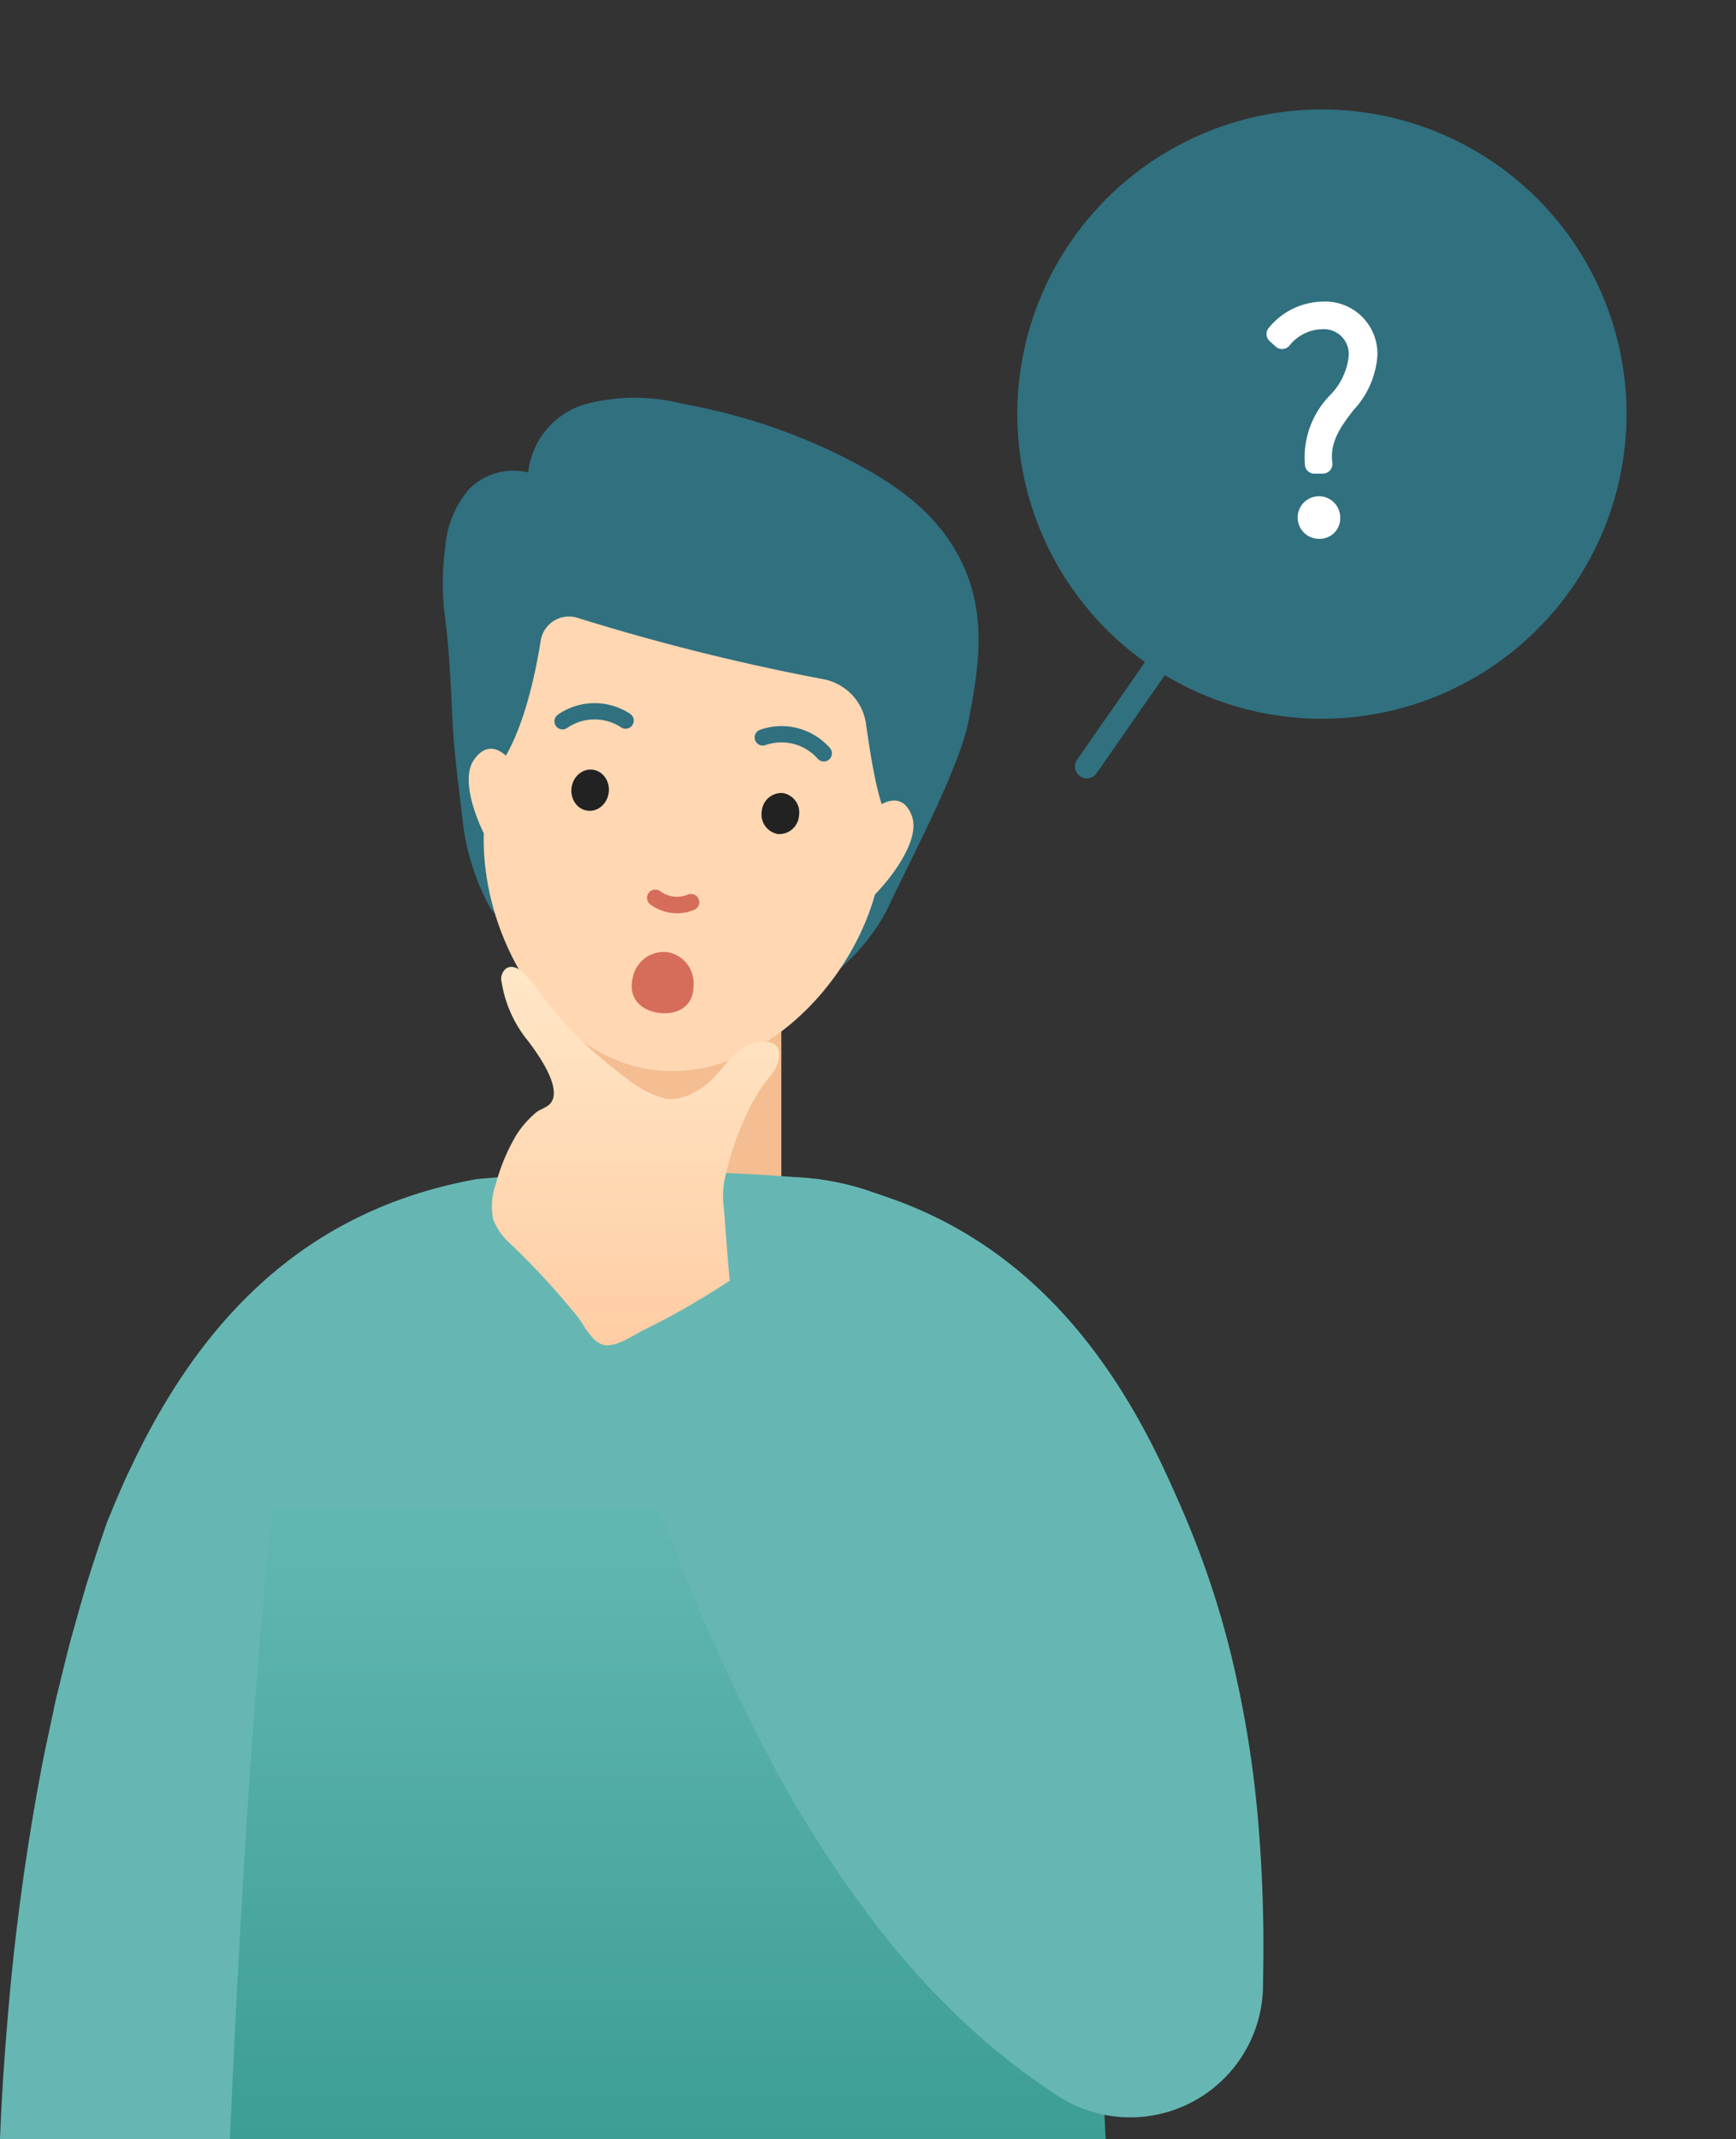 <svg xmlns="http://www.w3.org/2000/svg" xmlns:xlink="http://www.w3.org/1999/xlink" width="106.837" height="131.629" viewBox="0 0 106.837 131.629">
  <rect x="0" y="0" width="106.837" height="131.629" fill="#333333" stroke="none"/>
  <defs>
    <linearGradient id="linear-gradient" x1="0.5" y1="1" x2="0.5" gradientUnits="objectBoundingBox">
      <stop offset="0.002" stop-color="#3c9e96"/>
      <stop offset="0.6" stop-color="#60b5b0"/>
      <stop offset="1" stop-color="#6fbfbb"/>
    </linearGradient>
    <linearGradient id="linear-gradient-2" x1="0.5" y1="1" x2="0.5" gradientUnits="objectBoundingBox">
      <stop offset="0.002" stop-color="#ffcda4"/>
      <stop offset="0.996" stop-color="#ffe7c7"/>
    </linearGradient>
  </defs>
  <g id="Group_53145" data-name="Group 53145" transform="translate(-484.797 -355.527)">
    <g id="Group_53118" data-name="Group 53118" transform="translate(484.797 379.943)">
      <g id="Group_53110" data-name="Group 53110" transform="translate(0 62.242)">
        <path id="Path_137219" data-name="Path 137219" d="M3202.121,4417.222h16.58q.488-2.1,1-4.182c1.141-4.648,2.384-9.218,3.752-13.678.16-.562.346-1.112.525-1.665l.527-1.658c.352-1.1.747-2.185,1.1-3.28.371-1.088.783-2.153,1.15-3.236.192-.537.406-1.061.6-1.6s.4-1.064.585-1.6l.12-.341a10.249,10.249,0,0,0-8.443-13.579c-4.229-.512-7.687.06-9.638,3.914-.2.4-1.274,2.944-1.274,2.944-.436,1.275-.865,2.556-1.265,3.843-.188.644-.377,1.287-.557,1.934l-.272.968c-.092.322-.182.646-.262.969q-.247.97-.483,1.941l-.238.972c-.039.162-.081.324-.116.486l-.1.487-.415,1.946c-.135.649-.274,1.3-.388,1.947a147.732,147.732,0,0,0-2.058,15.548Q3202.259,4413.774,3202.121,4417.222Z" transform="translate(-3202.121 -4372.251)" fill="#66b7b3"/>
      </g>
      <g id="Group_53115" data-name="Group 53115" transform="translate(14.147 0.057)">
        <g id="Group_55251" data-name="Group 55251" transform="translate(13.104 0)">
          <path id="パス_137220" data-name="パス 137220" d="M2290.42-1561.6a6.263,6.263,0,0,0-1.457,3.586,16.515,16.515,0,0,0-.008,4.347c.282,2.146.358,4.31.467,6.469.107,2.133.42,4.2.651,6.31a14.608,14.608,0,0,0,1.672,5.07c1.006,1.35,2.719,1.52,4.12,2.245,1.977,1.022,2.23.673,4.335,1.291,3.552,1.043,3.621.83,7.311.961,1.279.046,2.536.573,3.806.3,1.746-.373,4.058-3.018,4.92-4.879,1.24-2.679,4.345-8.461,4.924-11.408.625-3.179,1.1-6.309-.218-9.378-1.537-3.583-4.65-5.529-8.016-7.164a36.015,36.015,0,0,0-7.707-2.672q-.855-.2-1.721-.357a11.93,11.93,0,0,0-5.844.023,4.934,4.934,0,0,0-3.586,4.222,3.856,3.856,0,0,0-3.613,1Z" transform="translate(-2288.815 1567.234)" fill="#30707f"/>
          <rect id="長方形_25554" data-name="長方形 25554" width="13.919" height="17.419" transform="translate(6.915 32.727)" fill="#f4bd92"/>
          <g id="グループ_53111" data-name="グループ 53111" transform="translate(2.517 6.027)">
            <path id="パス_137221" data-name="パス 137221" d="M2304.019-1525.871h0c6.73.865,13.158-6,14.022-12.728l1.125-8.755a12.287,12.287,0,0,0-10.621-13.752h0a12.288,12.288,0,0,0-13.752,10.621l-1.125,8.756C2292.806-1535,2297.289-1526.735,2304.019-1525.871Z" transform="translate(-2293.562 1561.207)" fill="#ffd7b3"/>
          </g>
          <path id="パス_137222" data-name="パス 137222" d="M2319.859-1542.223s-1.036,4.618-2.35-4.931a3.262,3.262,0,0,0-2.582-2.75,135.35,135.35,0,0,1-15.1-3.761,1.76,1.76,0,0,0-2.255,1.053,1.778,1.778,0,0,0-.085.33c-.371,2.329-1.147,5.827-2.646,7.855-.566.766-.85-1.165-1.3-.751-2.472,2.283-.374-6.859-.374-6.859,2.424-9.957,18.894-15.281,26.153-5.691A23.644,23.644,0,0,1,2319.859-1542.223Z" transform="translate(-2291.462 1567.234)" fill="#30707f"/>
          <g id="グループ_53112" data-name="グループ 53112" transform="translate(1.592 21.599)">
            <path id="パス_137223" data-name="パス 137223" d="M2317.841-1544.938s-1.158-1.58-2.236.016c-1.12,1.659,1.108,6.1,2.756,7.574C2320.578-1535.993,2321.2-1539.5,2317.841-1544.938Z" transform="translate(-2315.302 1545.636)" fill="#ffd7b3"/>
          </g>
          <g id="グループ_53113" data-name="グループ 53113" transform="translate(22.748 24.787)">
            <path id="パス_137224" data-name="パス 137224" d="M2296.79-1542.036s1.52-1.236,2.159.58c.665,1.888-2.614,5.623-4.581,6.631C2291.882-1534.07,2292.17-1537.625,2296.79-1542.036Z" transform="translate(-2292.816 1542.447)" fill="#ffd7b3"/>
          </g>
          <path id="Path_146547" data-name="Path 146547" d="M2299.862-1541.785a1.22,1.22,0,0,0,.991,1.4,1.218,1.218,0,0,0,1.3-1.122,1.216,1.216,0,0,0-.991-1.4A1.218,1.218,0,0,0,2299.862-1541.785Z" transform="translate(-2280.232 1567.234)" fill="#222"/>
          <ellipse id="Ellipse_4891" data-name="Ellipse 4891" cx="1.154" cy="1.272" rx="1.154" ry="1.272" transform="translate(10.057 25.555) rotate(-173)" fill="#222"/>
          <path id="Path_146548" data-name="Path 146548" d="M2310.532-1547.323a3.468,3.468,0,0,1,3.88-.042" transform="translate(-2303.161 1567.234)" fill="none" stroke="#30707f" stroke-linecap="round" stroke-linejoin="round" stroke-width="1"/>
          <path id="Path_146549" data-name="Path 146549" d="M2302.092-1545.35a3.467,3.467,0,0,0-3.754-.978" transform="translate(-2278.646 1567.234)" fill="none" stroke="#30707f" stroke-linecap="round" stroke-linejoin="round" stroke-width="1"/>
          <path id="Path_146550" data-name="Path 146550" d="M2308.7-1536.189a2.255,2.255,0,0,1-2.2-.27" transform="translate(-2293.424 1567.234)" fill="none" stroke="#d66d5a" stroke-linecap="round" stroke-linejoin="round" stroke-width="1.016"/>
          <path id="Path_146551" data-name="Path 146551" d="M2306.912-1531.418c-.247,1,.444,1.443,1.2,1.536s1.569-.169,1.537-1.2a1.423,1.423,0,0,0-1.2-1.536A1.439,1.439,0,0,0,2306.912-1531.418Z" transform="translate(-2294.728 1567.234)" fill="#d66d5a" stroke="#d66d5a" stroke-linecap="round" stroke-linejoin="round" stroke-width="1.016"/>
        </g>
        <path id="Path_137225" data-name="Path 137225" d="M2873.861,4318.938h53.9q-.036-.744-.073-1.5c-.195-3.937-.416-7.978-.663-12.007-.172-2.789-.355-5.572-.553-8.309-.431-6-.927-11.771-1.493-16.916-.244-2.234-.5-4.349-.775-6.311a16.422,16.422,0,0,0-10.579-13.152l-.01,0a16.129,16.129,0,0,0-3.6-.879h0a16.268,16.268,0,0,0-2.08-.132h-14.426a16.413,16.413,0,0,0-16.267,14.153c-.011.08-.021.159-.033.239-.262,1.9-.509,3.935-.739,6.086C2875.26,4291.434,2874.45,4305.715,2873.861,4318.938Z" transform="translate(-2873.862 -4211.782)" fill="url(#linear-gradient)"/>
      </g>
      <path id="Path_137226" data-name="Path 137226" d="M2859.26,4257.475a114.963,114.963,0,0,1,20.957,0c11.525,2.068,18.152,9.926,22.429,20.337,0,.011-16.452.009-32.907.007s-32.911,0-32.907-.007C2841.108,4267.4,2847.735,4259.542,2859.26,4257.475Z" transform="translate(-2829.918 -4209.334)" fill="#66b7b3"/>
      <g id="Group_53116" data-name="Group 53116" transform="translate(37.128 52.42)">
        <path id="Path_137227" data-name="Path 137227" d="M2811.125,4313.574a31.908,31.908,0,0,1,3.911,5.273,36.282,36.282,0,0,1,2.9,6.2,48.731,48.731,0,0,1,1.93,7.032,73.315,73.315,0,0,1,1.084,7.659l12.61-7.581h0a29.125,29.125,0,0,1-7.879-5.612,57.919,57.919,0,0,1-7.026-8.4,109.331,109.331,0,0,1-6.1-9.9c-1.91-3.459-3.713-7.041-5.472-10.686l0-.008a5.212,5.212,0,0,0-9.643,3.9c1.3,3.947,2.684,7.914,4.236,11.875a122.212,122.212,0,0,0,5.313,11.833,72.486,72.486,0,0,0,7.314,11.5,50.273,50.273,0,0,0,4.877,5.36,41.62,41.62,0,0,0,5.991,4.733h0a8.172,8.172,0,0,0,12.6-6.711l.012-.87a90.954,90.954,0,0,0-.324-9.5,67.244,67.244,0,0,0-1.589-9.815,55.6,55.6,0,0,0-3.351-9.823,52.072,52.072,0,0,0-5.354-9.213l-.158-.216a10.268,10.268,0,1,0-16.6,12.087A10.6,10.6,0,0,0,2811.125,4313.574Z" transform="translate(-2797.172 -4294.602)" fill="#66b7b3"/>
      </g>
      <g id="Group_53117" data-name="Group 53117" transform="translate(30.266 35.082)">
        <path id="Path_137228" data-name="Path 137228" d="M3038.391,4162.289a31.751,31.751,0,0,0,2.856,2.346,5.92,5.92,0,0,0,2.136,1.023,2.9,2.9,0,0,0,1.771-.432c1.774-.867,2.152-3.028,4.262-3.072,1.279-.027,1.031,1.308.4,2.05a11.322,11.322,0,0,0-1.737,2.957,19.224,19.224,0,0,0-1.133,3.572,6.055,6.055,0,0,0-.012,1.768c.123,1.508.208,2.873.354,4.343a47.177,47.177,0,0,1-5.3,3.043c-.612.3-1.637,1.038-2.391.929s-1.308-1.265-1.615-1.672a46.664,46.664,0,0,0-4.248-4.614,3.72,3.72,0,0,1-1.007-1.462,4.091,4.091,0,0,1,.166-2.177,11.976,11.976,0,0,1,1.272-3.027,6.2,6.2,0,0,1,1.152-1.321c.365-.335.971-.333,1.115-.983.223-1.009-.969-2.674-1.518-3.411a7.62,7.62,0,0,1-1.66-3.63.824.824,0,0,1,.257-.87c.417-.3.917.078,1.21.388.718.76,1.136,1.511,1.839,2.332A25.9,25.9,0,0,0,3038.391,4162.289Z" transform="translate(-3032.642 -4157.541)" fill="url(#linear-gradient-2)"/>
      </g>
    </g>
    <g id="Group_53126" data-name="Group 53126" transform="translate(540.67 355.527)">
      <g id="Group_53120" data-name="Group 53120" transform="translate(0 0)">
        <g id="Group_53119" data-name="Group 53119">
          <circle id="Ellipse_65" data-name="Ellipse 65" cx="18.018" cy="18.018" r="18.018" transform="translate(0 25.482) rotate(-45)" fill="#30707f"/>
          <path id="Path_137229" data-name="Path 137229" d="M3445.264,4051.62a18.747,18.747,0,1,1,18.747-18.747A18.768,18.768,0,0,1,3445.264,4051.62Zm0-36.037a17.29,17.29,0,1,0,17.29,17.29A17.31,17.31,0,0,0,3445.264,4015.583Z" transform="translate(-3419.782 -4007.391)" fill="#30707f"/>
        </g>
        <path id="Path_137230" data-name="Path 137230" d="M3455.316,4260.085a.729.729,0,0,1-.6-1.145l6.985-10.048a.728.728,0,1,1,1.2.831l-6.985,10.049A.728.728,0,0,1,3455.316,4260.085Z" transform="translate(-3444.302 -4212.188)" fill="#30707f"/>
      </g>
      <g id="Group_53125" data-name="Group 53125" transform="translate(22.071 18.565)">
        <g id="Group_53124" data-name="Group 53124">
          <g id="Group_53123" data-name="Group 53123">
            <g id="Group_53121" data-name="Group 53121">
              <path id="Path_137231" data-name="Path 137231" d="M3557.469,4115.119a2.1,2.1,0,0,0-2.212-2.287,3.217,3.217,0,0,0-2.471,1.217l-.369-.332a3.808,3.808,0,0,1,2.876-1.4,2.631,2.631,0,0,1,2.766,2.766c0,2.545-3.135,3.743-2.766,6.638h-.516C3554.372,4118.585,3557.469,4117.516,3557.469,4115.119Z" transform="translate(-3551.827 -4111.726)" fill="#fff"/>
              <path id="Path_137232" data-name="Path 137232" d="M3551.22,4118.236h-.516a.59.59,0,0,1-.585-.514,5.485,5.485,0,0,1,1.541-4.313,4.035,4.035,0,0,0,1.146-2.363,1.531,1.531,0,0,0-1.623-1.7,2.637,2.637,0,0,0-2.012,1,.589.589,0,0,1-.853.067l-.369-.332a.591.591,0,0,1-.043-.835,4.383,4.383,0,0,1,3.314-1.6,3.211,3.211,0,0,1,3.356,3.356,5.466,5.466,0,0,1-1.484,3.336c-.748.986-1.454,1.917-1.287,3.227a.59.59,0,0,1-.585.665Z" transform="translate(-3547.754 -4107.652)" fill="#fff"/>
            </g>
            <g id="Group_53122" data-name="Group 53122" transform="translate(2.028 11.973)">
              <path id="Path_137233" data-name="Path 137233" d="M3568.452,4207.71a.667.667,0,1,1,1.328,0,.665.665,0,1,1-1.328,0Z" transform="translate(-3567.862 -4206.383)" fill="#fff"/>
              <path id="Path_137234" data-name="Path 137234" d="M3565.041,4204.927a1.31,1.31,0,1,1,1.254-1.291A1.259,1.259,0,0,1,3565.041,4204.927Zm0-1.438c-.067,0-.074.1-.074.147,0,.1.046.111.074.111s.074-.014.074-.111C3565.115,4203.592,3565.108,4203.489,3565.041,4203.489Z" transform="translate(-3563.787 -4202.309)" fill="#fff"/>
            </g>
          </g>
        </g>
      </g>
    </g>
  </g>
</svg>
